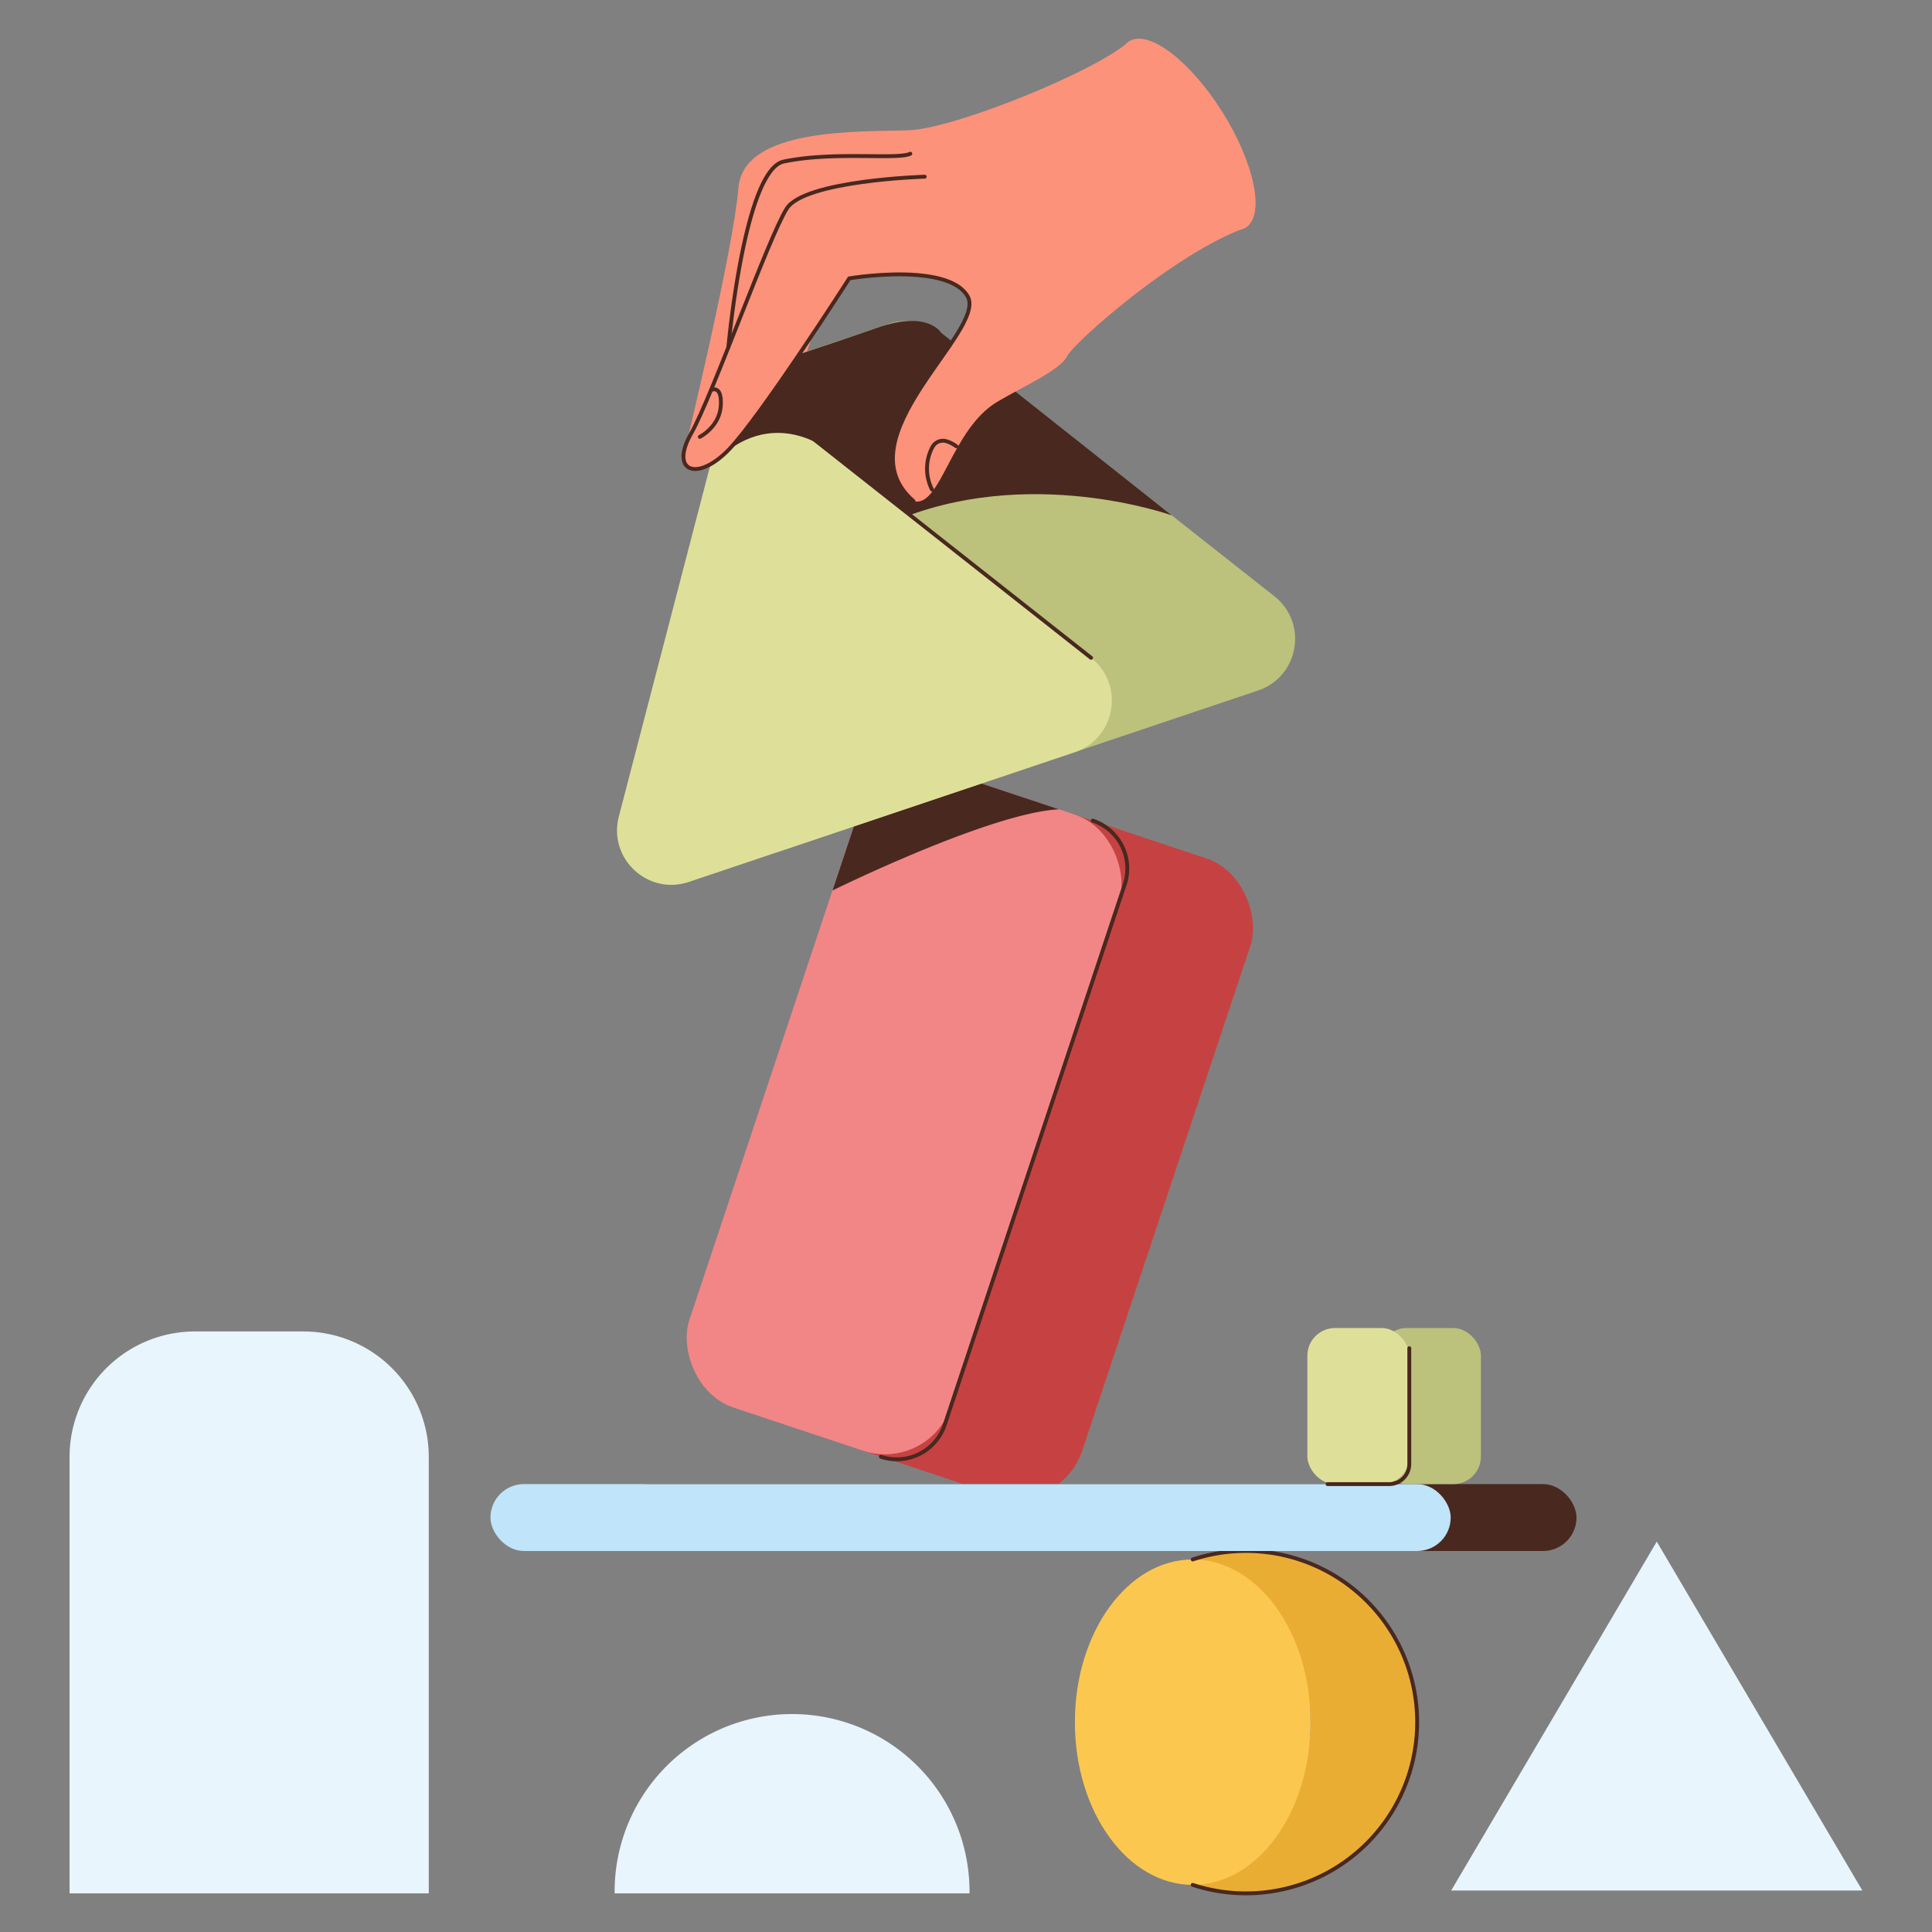 <svg viewBox="0 0 1000 1000" width="1000" height="1000" xmlns="http://www.w3.org/2000/svg"><rect x="0" y="0" width="1000" height="1000" fill="#808080" stroke="none"/><path d="M645 802.79a88.44 88.44 0 00-27.61 4.39 88.64 88.64 0 010 168.43A88.61 88.61 0 10645 802.79z" fill="#eaad34"/><ellipse cx="617.35" cy="891.39" fill="#fcc74f" rx="60.99" ry="84.21"/><rect fill="#c64242" height="347.01" rx="35.87" transform="rotate(18.42 536.056 597.903)" width="142.59" x="464.67" y="424.25"/><rect fill="#f28686" height="347.01" rx="35.87" transform="rotate(18.42 468.009 575.232)" width="142.59" x="396.64" y="401.59"/><path d="M565.61 424.75a26.15 26.15 0 0116.54 33.07L489 737.43A26.14 26.14 0 01455.94 754" fill="none" stroke="#49281f" stroke-linecap="round" stroke-miterlimit="10" stroke-width="2"/><path d="M548 418.87l-68-22.66a26.14 26.14 0 00-33.06 16.54l-16.05 48.16s81.56-40.2 117.15-42z" fill="#49281f"/><path d="M433.57 131.31s-28.35 102.33-44.69 105.74-11.8-18.87-9-36.17c-17.9 25.79-24.48 28.31-24.48 28.31s24.27-100.12 26.79-131.84 63.5-29 88.23-29.92c23.41-.84 96.7-30.36 114.08-46.1l18.36 29.35s-136 91.89-169.29 80.63z" fill="#fc927a"/><path d="M659.6 308.6L486.53 172.17a28.18 28.18 0 00-26.48-4.56l-80 27 22 246.54 249.09-83.73c21.22-7.1 26.05-34.95 8.46-48.82z" fill="#bcc17c"/><path d="M367.68 240.75s51.59-15.21 93.89 29.58c70.06-30.5 144.94-3.58 144.94-3.58l-119.39-94.51s-6.73-11.83-33-2.62S380 194.5 380 194.5z" fill="#49281f"/><path d="M564.74 340.49L379.67 194.6 320.3 422.66c-5.64 21.68 15 41 36.26 33.82l199.71-67.14c21.23-7.13 26.06-34.99 8.47-48.85z" fill="#dee099"/><path d="M564.74 340.49L379.67 194.6M617.35 975.61a88.61 88.61 0 100-168.43" fill="none" stroke="#49281f" stroke-linecap="round" stroke-miterlimit="10" stroke-width="2"/><path d="M368.43 240.65l11.24-46.05 50.57 39.46s-30.49-26.38-61.81 6.59z" fill="#49281f"/><path d="M478.63 91.45s-62 1.86-71.37 16.46-38.49 97-49.58 116.57 3.16 25.25 19.67 8.12 62.25-88.53 62.25-88.53 51-8.59 61.25 9.32-65.93 73.33-28 106c14.07 3.84 19.38-37.4 43.58-51.57 14.51-8.49 32.49-16.44 35.9-23.43s55.28-53.06 92.49-66.62C624.1 83.09 588 26.92 588 26.92s-53.11 56.56-109.37 64.53z" fill="#fc927a"/><g fill="none" stroke="#49281f" stroke-linecap="round" stroke-miterlimit="10" stroke-width="2"><path d="M478.63 91.45s-62 1.86-71.37 16.46-38.49 97-49.58 116.57 3.16 25.25 19.67 8.12 62.25-88.53 62.25-88.53 18.51-3.12 35.47-1.68c11.2 1 21.71 3.88 25.78 11 10.23 17.9-65.93 73.33-28 106"/><path d="M377 179.73s8.23-91.81 28.65-96.11c25.78-5.43 58.8-.81 65.53-4.05M482.42 253.39a23.78 23.78 0 01.17-21.92 6.19 6.19 0 017.55-3A17.11 17.11 0 01495 231M362.22 226.12s10.2-5.1 10.86-16.17-5-8.07-5-8.07"/></g><ellipse cx="614.66" cy="69.55" fill="#fc927a" rx="21.43" ry="56.87" transform="rotate(-32.03 614.68 69.542)"/><rect fill="#49281f" height="34.62" rx="17.31" width="497.02" x="318.97" y="768.17"/><rect fill="#c0e4f9" height="34.62" rx="17.31" width="497.02" x="253.86" y="768.17"/><rect fill="#bcc17c" height="80.78" rx="14.32" width="52.75" x="713.78" y="687.39"/><rect fill="#dee099" height="80.78" rx="14.32" width="52.75" x="676.69" y="687.39"/><path d="M729.45 697.83v59.9A10.44 10.44 0 01719 768.17h-31.87" fill="none" stroke="#49281f" stroke-linecap="round" stroke-miterlimit="10" stroke-width="2"/><g fill="#e8f5fc"><path d="M101 689.16h56a64.93 64.93 0 0164.93 64.93V980H36V754.09a64.93 64.93 0 0165-64.93zM318.13 980a91.85 91.85 0 11183.69 0M751.12 978.54l106.42-180.61 106.42 180.61z"/></g></svg>
